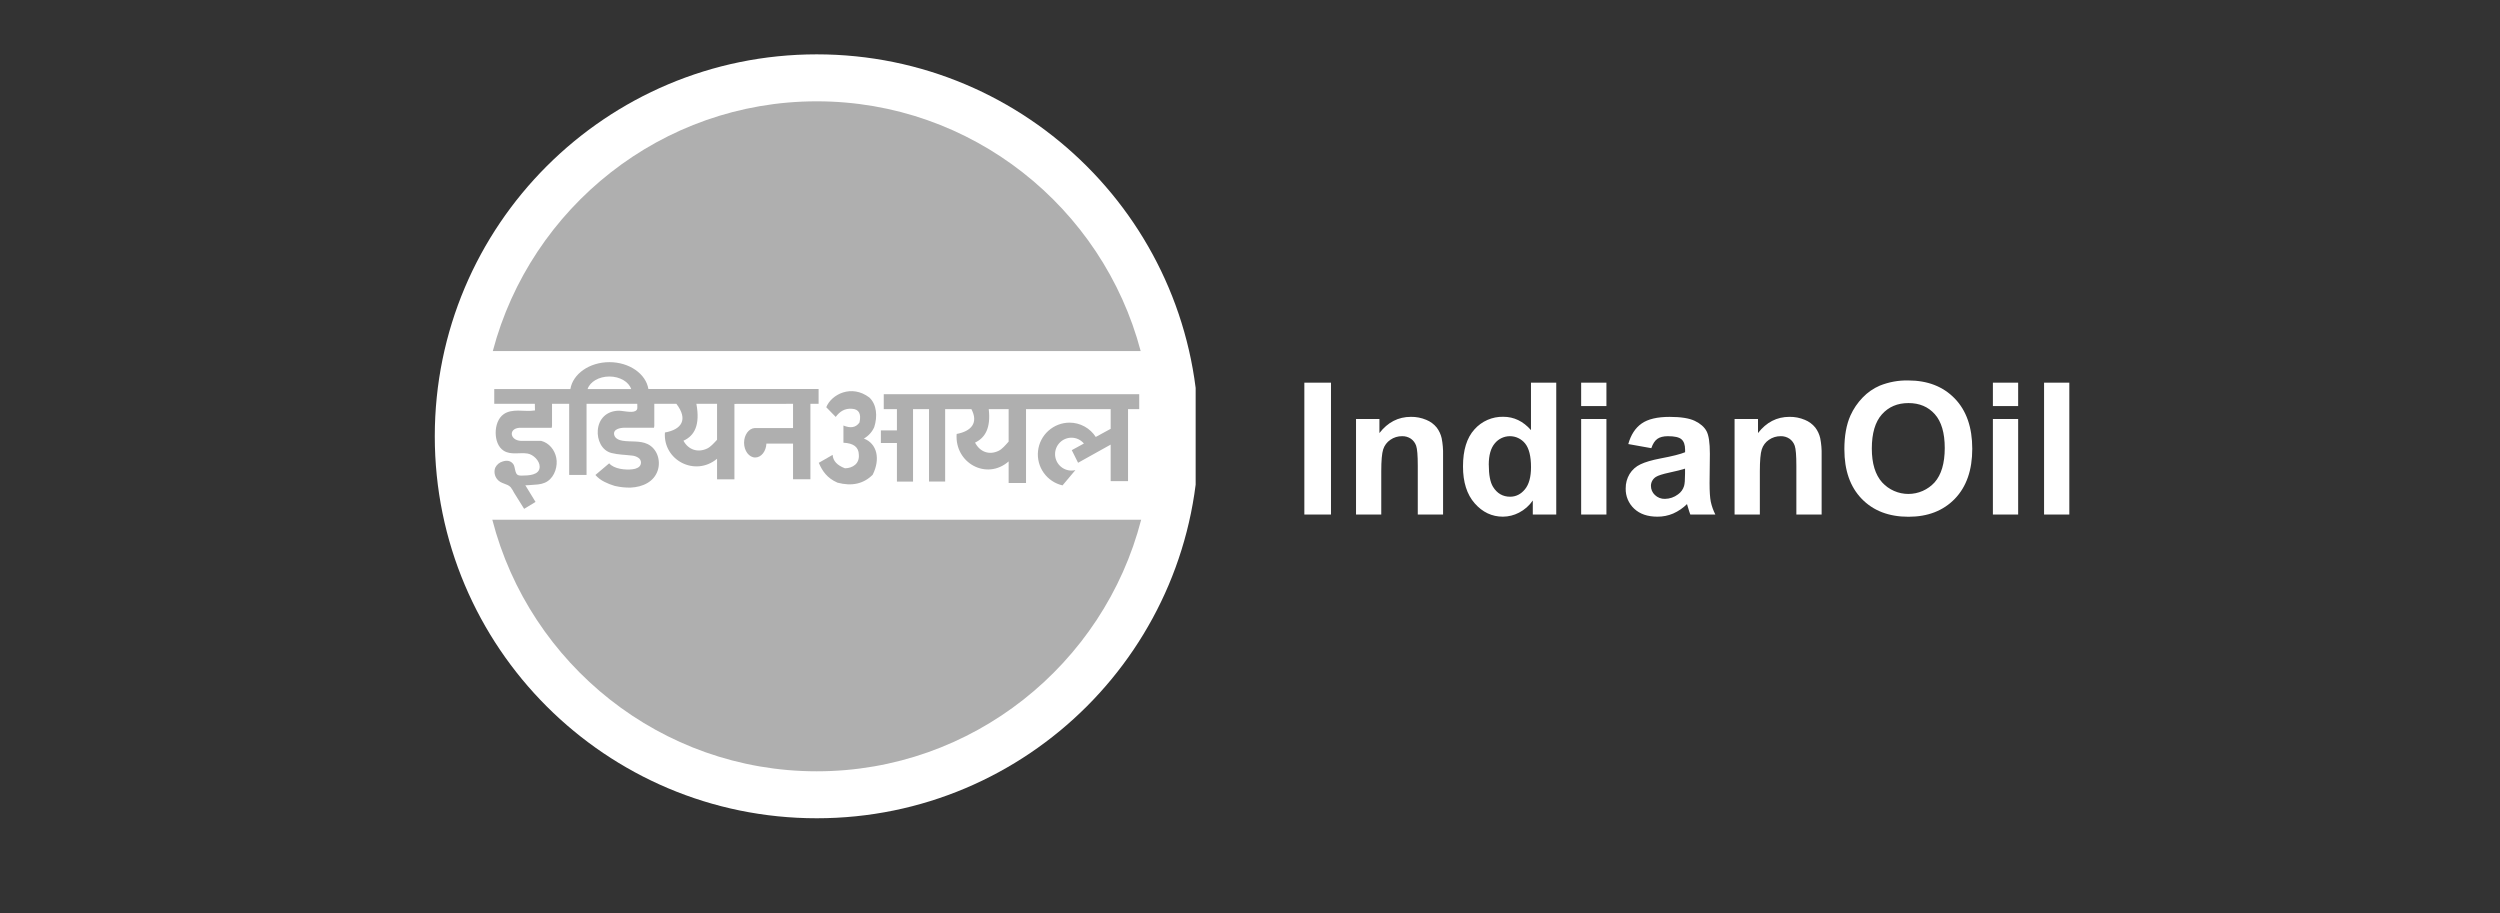 <svg xmlns="http://www.w3.org/2000/svg" width="230" height="84" viewBox="0 0 230 84" fill="none"><rect x="0" y="0" width="230" height="84" fill="#333333" stroke="none"/><g clip-path="url(#clip0_1252_1305)"><path fill-rule="evenodd" clip-rule="evenodd" d="M75.141 5C94.544 5 110.28 20.736 110.28 40.14C110.28 59.543 94.544 75.28 75.141 75.28C55.737 75.28 40 59.544 40 40.14C40 20.735 55.736 5 75.141 5Z" fill="white"></path><path fill-rule="evenodd" clip-rule="evenodd" d="M75.141 7.139C93.317 7.139 108.142 21.964 108.142 40.14C108.142 58.315 93.317 73.142 75.141 73.142C56.965 73.142 42.139 58.316 42.139 40.14C42.139 21.963 56.964 7.139 75.141 7.139ZM75.141 8.29C92.688 8.29 106.99 22.6 106.99 40.14C106.99 57.679 92.688 71.99 75.141 71.99C57.593 71.99 43.291 57.688 43.291 40.14C43.291 22.591 57.6 8.29 75.141 8.29Z" fill="white"></path><path fill-rule="evenodd" clip-rule="evenodd" d="M75.141 9.321C89.407 9.321 101.458 19.1 104.942 32.298H45.338C48.822 19.1 60.875 9.321 75.141 9.321ZM104.986 47.817C101.56 61.098 89.466 70.96 75.141 70.96C60.816 70.96 48.721 61.098 45.294 47.817H104.986Z" fill="#AFAFAF"></path><path fill-rule="evenodd" clip-rule="evenodd" d="M50.092 33.22C50.248 33.22 50.401 33.266 50.53 33.352C50.66 33.439 50.761 33.562 50.821 33.706C50.881 33.85 50.897 34.009 50.867 34.162C50.836 34.315 50.761 34.456 50.651 34.566C50.541 34.676 50.4 34.752 50.247 34.782C50.094 34.813 49.936 34.797 49.792 34.737C49.647 34.678 49.524 34.577 49.437 34.447C49.351 34.317 49.304 34.165 49.304 34.009C49.305 33.8 49.388 33.599 49.535 33.452C49.683 33.304 49.883 33.221 50.092 33.22Z" fill="white"></path><path fill-rule="evenodd" clip-rule="evenodd" d="M76.016 37.466L76.886 38.357C77.245 37.87 77.704 37.552 78.386 37.607C79.019 37.647 79.249 38.066 79.074 38.864C78.728 39.37 78.212 39.4 77.596 39.148V40.731C78.527 40.771 78.999 41.136 79.013 41.826C79.088 42.652 78.456 43.07 77.737 43.084C77.011 42.808 76.633 42.397 76.603 41.848L75.327 42.579C75.645 43.319 76.084 43.987 77.049 44.405C78.372 44.757 79.453 44.513 80.289 43.674C81.01 42.226 80.696 40.815 79.478 40.347C79.901 40.107 80.235 39.737 80.431 39.292C80.743 38.309 80.665 37.218 79.985 36.574C78.337 35.32 76.482 36.287 76.016 37.465V37.466Z" fill="#AFAFAF"></path><path fill-rule="evenodd" clip-rule="evenodd" d="M87.377 34.407C87.079 34.799 86.695 35.117 86.256 35.339C85.816 35.561 85.332 35.68 84.84 35.687C84.348 35.694 83.861 35.59 83.415 35.382C82.969 35.173 82.576 34.867 82.266 34.484L83.111 33.663C83.482 34.089 84.098 34.368 84.793 34.368C85.53 34.368 86.178 34.053 86.539 33.582L87.377 34.407Z" fill="white"></path><path fill-rule="evenodd" clip-rule="evenodd" d="M72.959 37.152V39.38H69.483C69.465 39.379 69.448 39.379 69.43 39.38C68.887 39.417 68.454 40.01 68.454 40.734C68.454 41.481 68.916 42.09 69.483 42.09C70.029 42.09 70.479 41.523 70.509 40.812H72.96V44.09H74.558V37.15H75.311V35.791H59.652C59.429 34.4 57.906 33.318 56.064 33.318C54.221 33.318 52.699 34.407 52.476 35.793H45.471V37.152H49.206C49.206 37.152 49.215 37.709 49.218 37.759C48.71 37.842 48.184 37.777 47.668 37.775C47.213 37.775 46.736 37.833 46.359 38.09C45.821 38.459 45.603 39.16 45.602 39.813C45.602 40.448 45.812 41.14 46.352 41.474C47.008 41.88 47.81 41.613 48.526 41.724C49.054 41.805 49.652 42.38 49.65 42.938C49.65 43.74 48.583 43.749 48.002 43.755C47.885 43.764 47.768 43.749 47.657 43.71C47.352 43.575 47.416 42.956 47.218 42.693C46.974 42.37 46.632 42.337 46.259 42.451C46.106 42.492 45.965 42.567 45.843 42.668C45.722 42.77 45.625 42.897 45.557 43.04C45.495 43.214 45.479 43.401 45.51 43.582C45.541 43.764 45.617 43.935 45.733 44.078C46.083 44.537 46.657 44.464 46.986 44.829C47.107 44.993 47.213 45.167 47.305 45.348C47.61 45.836 47.915 46.325 48.22 46.814L49.27 46.177L48.329 44.642C48.343 44.666 49.146 44.595 49.206 44.592C49.623 44.572 50.049 44.504 50.398 44.258C51.046 43.812 51.326 42.871 51.178 42.121C51.035 41.392 50.521 40.752 49.795 40.562H47.957C46.836 40.533 46.741 39.296 47.978 39.355H50.763V39.251H50.786V37.152H52.364V43.693H53.963V37.152H58.627C58.627 37.474 58.707 37.687 58.44 37.82C58.082 38.002 57.276 37.773 56.874 37.786C55.812 37.822 55.081 38.522 54.997 39.577C54.926 40.45 55.34 41.444 56.257 41.677C56.886 41.836 57.492 41.834 58.131 41.912C58.337 41.927 58.535 41.993 58.708 42.103C58.791 42.151 58.858 42.219 58.905 42.302C58.951 42.385 58.974 42.479 58.971 42.574C58.968 42.669 58.939 42.761 58.888 42.841C58.836 42.92 58.764 42.985 58.679 43.027C58.53 43.108 58.365 43.157 58.196 43.173C57.56 43.254 56.496 43.158 56.045 42.626L54.776 43.699C55.011 43.962 55.296 44.177 55.613 44.332C55.909 44.482 56.219 44.604 56.537 44.698L56.612 44.715C57.076 44.822 57.552 44.87 58.029 44.858C59.098 44.809 60.18 44.345 60.522 43.248C60.802 42.345 60.449 41.257 59.56 40.845C58.866 40.523 58.054 40.666 57.298 40.552C56.977 40.503 56.617 40.362 56.518 40.052C56.342 39.47 57.075 39.351 57.463 39.351C58.366 39.351 59.269 39.351 60.173 39.351V39.246H60.196V37.152H62.228C63.329 38.6 62.717 39.514 61.173 39.79C60.987 42.339 63.949 43.888 65.969 42.205V44.099H67.567V37.159L72.959 37.152ZM65.969 37.152H64.067C64.427 39.089 63.903 40.085 62.878 40.547C63.323 41.378 64.194 41.669 65.053 41.267C65.375 41.117 65.661 40.788 65.969 40.46V37.152ZM54.058 35.793H58.068C57.852 35.133 57.034 34.639 56.063 34.639C55.091 34.639 54.272 35.133 54.058 35.793Z" fill="#AFAFAF"></path><path fill-rule="evenodd" clip-rule="evenodd" d="M82.517 37.638V39.594H81.04V40.757H82.517V44.307H84V37.638H85.47V44.302H86.954V37.638H89.368C90.023 38.882 89.388 39.666 88.012 39.924C87.814 42.597 90.771 44.22 92.795 42.45V44.433H94.394V37.638H102.182V39.451L100.81 40.2C100.55 39.797 100.194 39.465 99.773 39.235C99.352 39.005 98.881 38.884 98.402 38.883C97.683 38.884 96.991 39.149 96.456 39.628C95.92 40.107 95.58 40.766 95.5 41.48C95.42 42.194 95.605 42.912 96.021 43.498C96.436 44.083 97.053 44.495 97.753 44.656L98.936 43.249C98.819 43.278 98.699 43.293 98.579 43.293C98.177 43.293 97.793 43.134 97.509 42.85C97.225 42.566 97.066 42.182 97.066 41.781C97.066 41.379 97.225 40.995 97.509 40.711C97.793 40.427 98.177 40.268 98.579 40.268C98.796 40.268 99.011 40.316 99.208 40.409C99.405 40.502 99.579 40.637 99.718 40.805L98.604 41.414L99.183 42.575L102.181 40.904V44.266H103.78V37.638H104.809V36.269H81.305V37.638H82.517ZM92.8 37.638H90.964C91.164 39.357 90.647 40.273 89.705 40.718C90.151 41.589 91.022 41.894 91.88 41.472C92.201 41.315 92.488 40.969 92.795 40.626V37.638H92.8Z" fill="#AFAFAF"></path></g><path fill-rule="evenodd" clip-rule="evenodd" d="M120 47.336V35.208H122.451V47.336H120ZM132.759 47.336H130.435V42.851C130.435 41.903 130.385 41.292 130.286 41.01C130.197 40.748 130.027 40.52 129.8 40.361C129.562 40.203 129.281 40.122 128.996 40.129C128.608 40.124 128.229 40.241 127.911 40.463C127.6 40.674 127.368 40.984 127.253 41.342C127.135 41.706 127.076 42.379 127.076 43.36V47.336H124.754V38.55H126.907V39.841C127.676 38.847 128.641 38.35 129.804 38.35C130.288 38.343 130.768 38.437 131.215 38.625C131.591 38.775 131.923 39.019 132.177 39.334C132.396 39.623 132.551 39.956 132.632 40.31C132.733 40.824 132.777 41.347 132.762 41.87V47.328L132.759 47.336ZM143.174 47.336H141.017V46.046C140.693 46.519 140.256 46.904 139.746 47.166C139.29 47.404 138.784 47.53 138.269 47.534C137.259 47.534 136.394 47.126 135.674 46.309C134.954 45.492 134.594 44.358 134.596 42.906C134.596 41.414 134.946 40.281 135.646 39.508C135.977 39.132 136.387 38.833 136.846 38.632C137.305 38.431 137.803 38.333 138.304 38.344C139.283 38.344 140.132 38.753 140.85 39.57V35.208H143.175V47.336H143.174ZM136.969 42.753C136.969 43.69 137.099 44.369 137.359 44.789C137.731 45.393 138.257 45.698 138.929 45.698C139.466 45.698 139.921 45.47 140.296 45.014C140.669 44.56 140.853 43.879 140.853 42.976C140.853 41.974 140.669 41.239 140.308 40.796C140.14 40.589 139.928 40.421 139.688 40.306C139.447 40.19 139.184 40.13 138.918 40.129C138.651 40.128 138.387 40.187 138.146 40.301C137.905 40.414 137.692 40.581 137.523 40.787C137.152 41.225 136.966 41.881 136.966 42.753H136.969ZM145.466 37.358V35.208H147.791V37.358H145.466ZM145.466 47.336V38.55H147.791V47.336H145.466ZM151.912 41.23L149.802 40.853C150.039 40.003 150.446 39.376 151.027 38.966C151.609 38.556 152.468 38.353 153.609 38.353C154.648 38.353 155.419 38.478 155.927 38.723C156.435 38.968 156.792 39.28 156.998 39.659C157.204 40.038 157.308 40.728 157.308 41.739L157.281 44.45C157.281 45.221 157.318 45.79 157.392 46.158C157.481 46.567 157.622 46.963 157.811 47.336H155.508C155.449 47.181 155.374 46.953 155.286 46.65C155.249 46.512 155.221 46.427 155.204 46.376C154.836 46.741 154.405 47.036 153.93 47.246C153.472 47.44 152.979 47.538 152.482 47.534C151.577 47.534 150.865 47.289 150.344 46.8C150.089 46.563 149.888 46.273 149.753 45.952C149.619 45.63 149.554 45.284 149.564 44.935C149.557 44.469 149.681 44.009 149.921 43.609C150.16 43.219 150.509 42.909 150.923 42.718C151.349 42.511 151.968 42.33 152.773 42.175C153.858 41.971 154.612 41.78 155.029 41.605V41.373C155.029 40.928 154.918 40.608 154.695 40.415C154.472 40.222 154.06 40.13 153.448 40.13C153.032 40.13 152.71 40.212 152.478 40.376C152.247 40.54 152.061 40.822 151.922 41.232L151.912 41.23ZM155.02 43.117C154.723 43.215 154.252 43.334 153.606 43.473C152.962 43.611 152.541 43.747 152.34 43.877C152.202 43.965 152.088 44.085 152.008 44.228C151.929 44.371 151.887 44.532 151.886 44.696C151.885 44.854 151.916 45.011 151.979 45.157C152.042 45.302 152.134 45.432 152.25 45.54C152.373 45.659 152.518 45.751 152.677 45.812C152.836 45.873 153.006 45.902 153.176 45.896C153.61 45.891 154.031 45.746 154.377 45.483C154.644 45.297 154.84 45.025 154.934 44.713C154.995 44.515 155.024 44.137 155.024 43.58V43.117H155.02ZM167.59 47.336H165.265V42.851C165.265 41.903 165.215 41.292 165.116 41.01C165.027 40.748 164.857 40.52 164.63 40.361C164.392 40.203 164.111 40.122 163.826 40.129C163.438 40.124 163.059 40.241 162.741 40.463C162.429 40.674 162.197 40.983 162.083 41.342C161.965 41.706 161.906 42.379 161.906 43.36V47.336H159.581V38.55H161.736V39.841C162.505 38.847 163.47 38.35 164.632 38.35C165.116 38.343 165.597 38.437 166.043 38.625C166.419 38.775 166.75 39.019 167.005 39.334C167.224 39.623 167.379 39.956 167.46 40.31C167.561 40.824 167.604 41.347 167.59 41.87V47.328V47.336Z" fill="white"></path><path fill-rule="evenodd" clip-rule="evenodd" d="M169.681 41.346C169.681 40.11 169.866 39.072 170.238 38.234C170.514 37.618 170.897 37.055 171.367 36.571C171.811 36.106 172.344 35.735 172.934 35.481C173.765 35.147 174.654 34.983 175.549 35.001C177.336 35.001 178.766 35.556 179.838 36.664C180.911 37.773 181.447 39.314 181.448 41.287C181.448 43.247 180.915 44.779 179.85 45.884C178.784 46.989 177.361 47.542 175.582 47.542C173.778 47.542 172.343 46.992 171.279 45.893C170.215 44.794 169.683 43.279 169.683 41.346H169.681ZM172.207 41.265C172.207 42.637 172.524 43.677 173.159 44.384C173.466 44.718 173.838 44.984 174.253 45.166C174.668 45.349 175.116 45.443 175.569 45.443C176.023 45.443 176.471 45.349 176.886 45.166C177.3 44.984 177.673 44.718 177.979 44.384C178.603 43.68 178.916 42.625 178.917 41.22C178.917 39.831 178.613 38.794 178.005 38.108C177.397 37.423 176.587 37.081 175.577 37.083C174.565 37.083 173.751 37.43 173.134 38.123C172.517 38.815 172.208 39.863 172.207 41.265ZM183.346 37.358V35.207H185.67V37.358H183.346ZM183.346 47.336V38.55H185.67V47.336H183.346ZM188.054 47.336V35.207H190.378V47.336H188.054Z" fill="white"></path><defs><clipPath id="clip0_1252_1305"><rect width="70" height="74" fill="white" transform="translate(40 5)"></rect></clipPath></defs></svg>